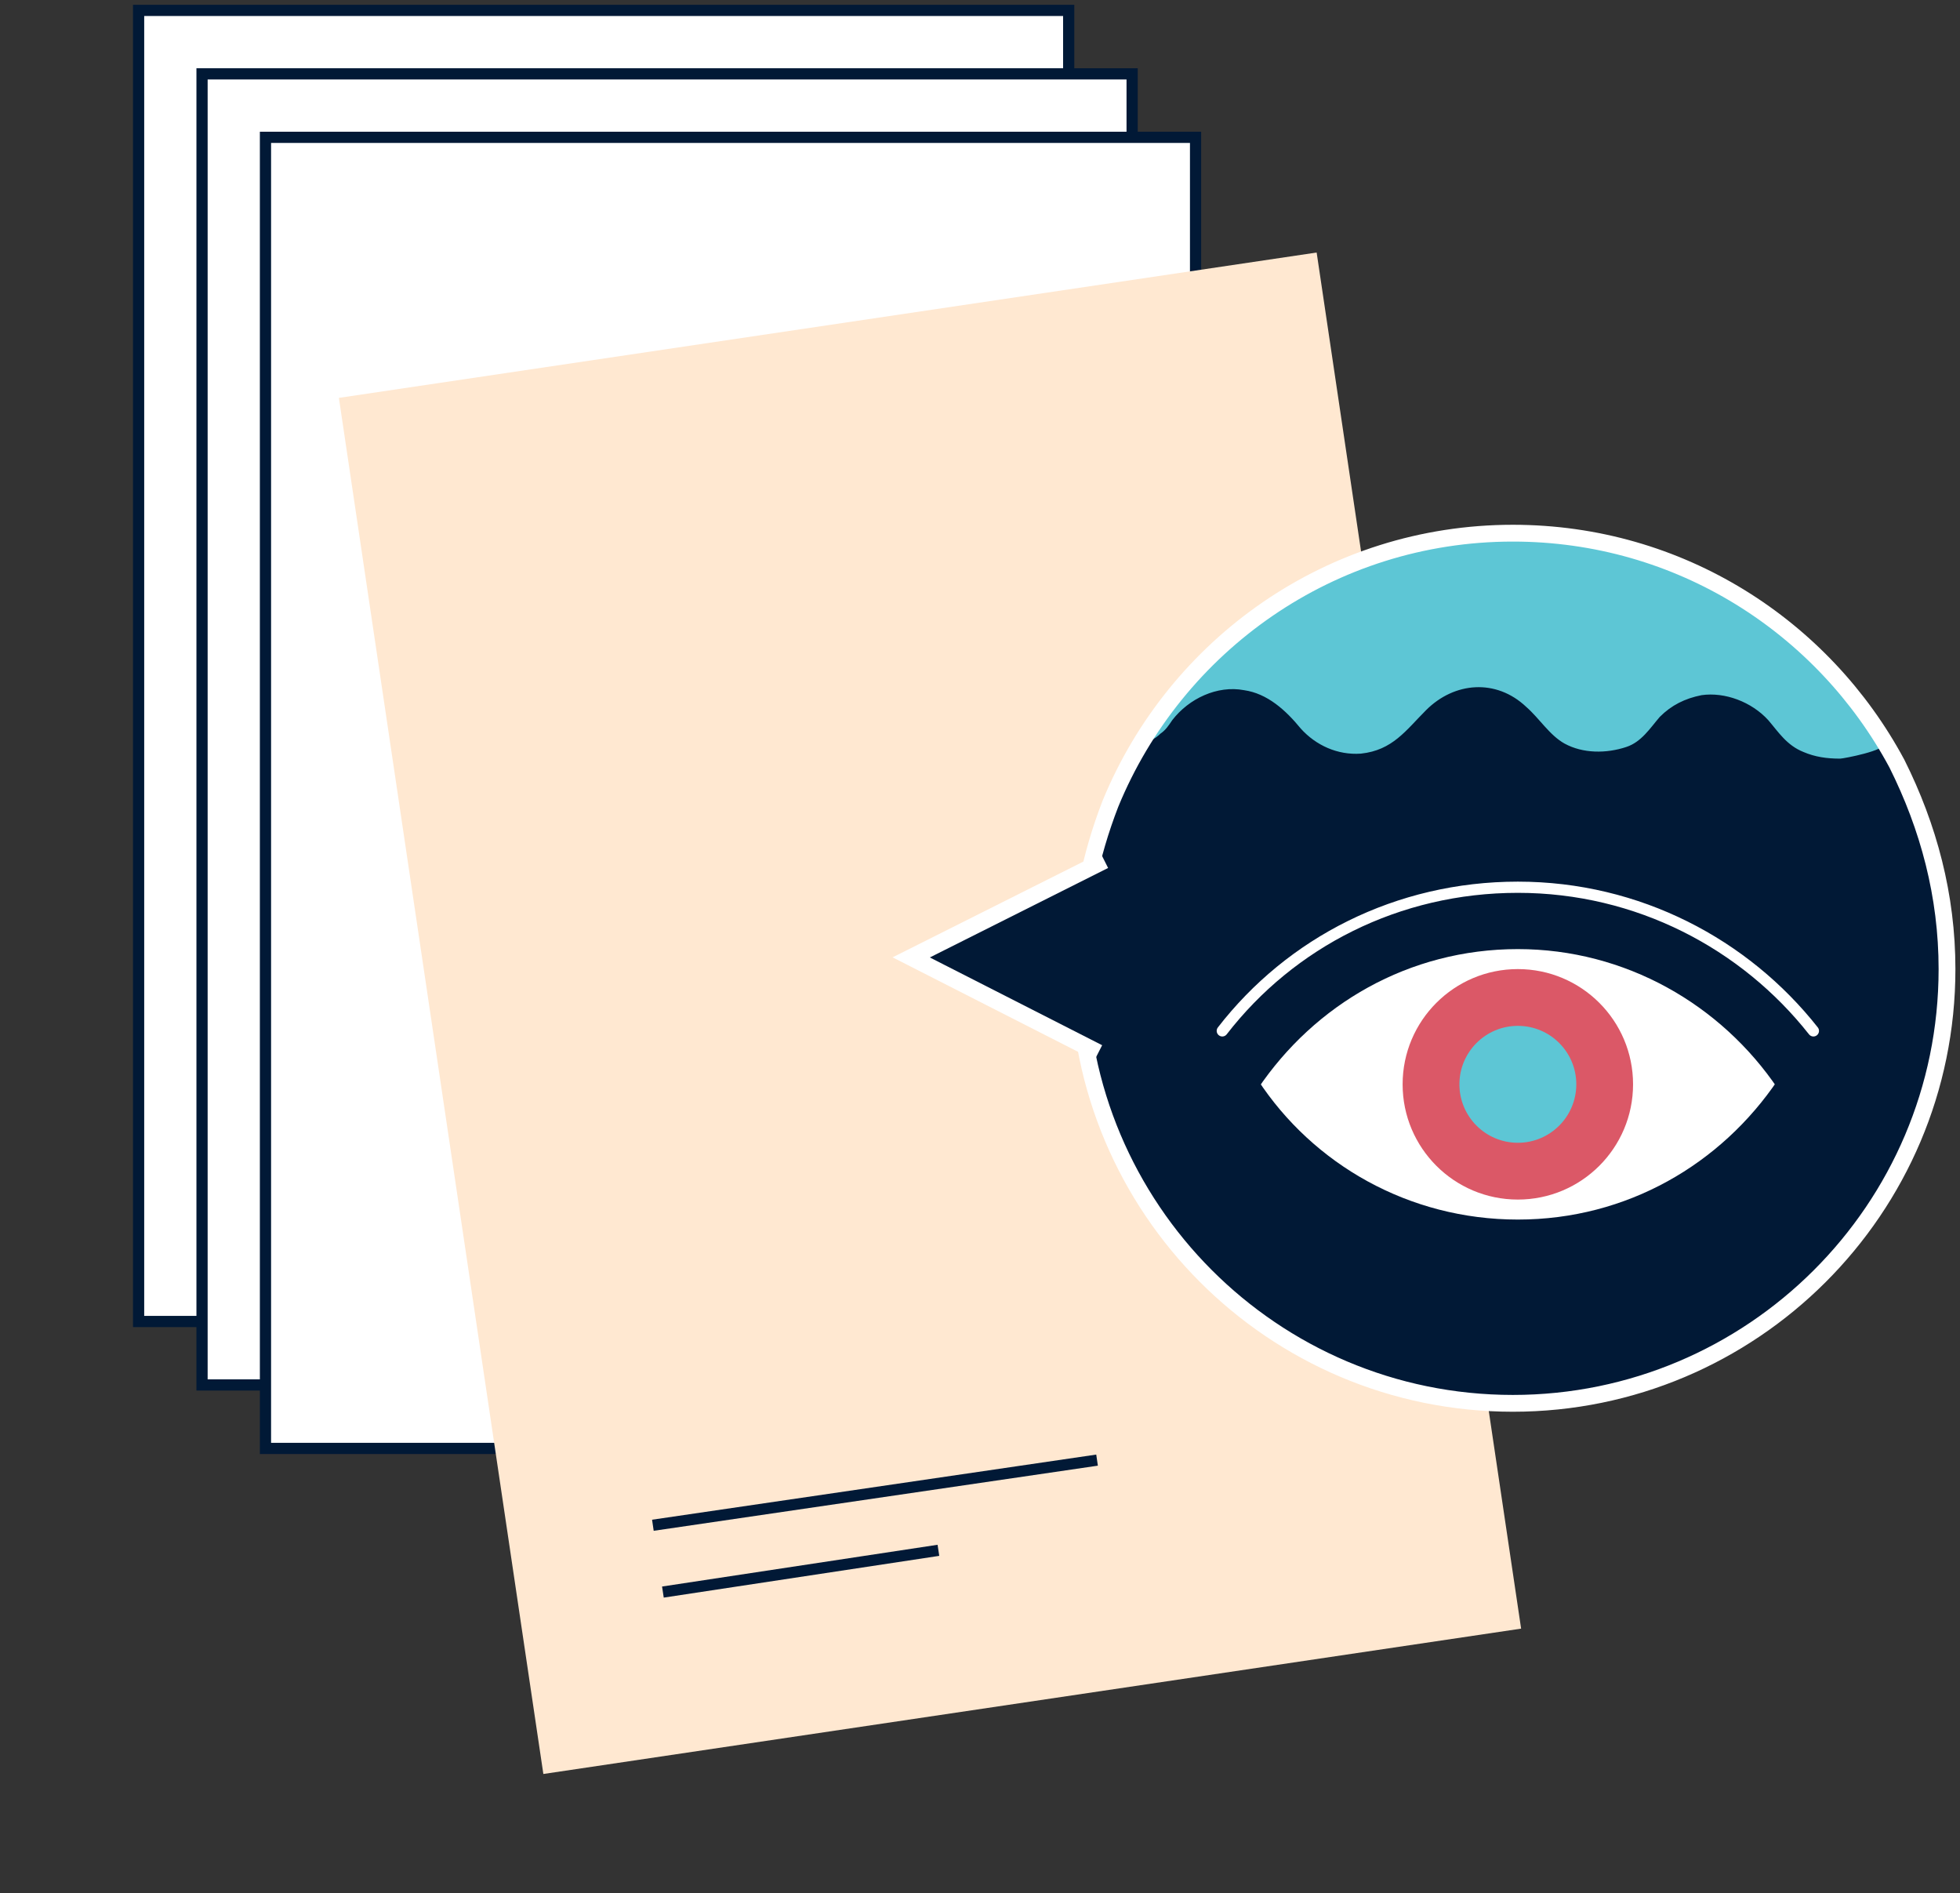 <?xml version="1.0" encoding="UTF-8"?>
<svg xmlns="http://www.w3.org/2000/svg" xmlns:xlink="http://www.w3.org/1999/xlink" xmlns:serif="http://www.serif.com/" width="175" height="169" viewBox="0 0 175 169" version="1.1" xml:space="preserve" style="fill-rule:evenodd;clip-rule:evenodd;stroke-miterlimit:10;">
    <rect x="0" y="0" width="175" height="169" fill="#333333" stroke="none"/>
    <rect x="12.375" y="0.928" width="83.044" height="117.036" style="fill:#fff;fill-rule:nonzero;stroke:#011936;stroke-width:1px;"></rect>
    <rect x="18.039" y="6.593" width="83.044" height="117.036" style="fill:#fff;fill-rule:nonzero;stroke:#011936;stroke-width:1px;"></rect>
    <rect x="23.703" y="12.259" width="83.044" height="117.036" style="fill:#fff;fill-rule:nonzero;stroke:#011936;stroke-width:1px;"></rect>
    <path d="M117.558,22.542l-87.3,12.975l18.256,122.839l87.3,-12.975l-18.256,-122.839Z" style="fill:#ffe8d1;fill-rule:nonzero;"></path>
    <path d="M173.84,86.507c0,21.469 -17.444,38.763 -38.764,38.763c-21.469,-0 -38.763,-17.444 -38.763,-38.764c-0,-5.218 1.043,-10.138 2.832,-14.76c0.597,-1.341 1.193,-2.683 1.938,-4.025c6.56,-11.927 19.382,-20.127 33.993,-20.127c14.015,-0 26.24,7.454 33.098,18.636c0.448,0.597 0.746,1.342 1.193,1.938c2.833,5.666 4.473,11.779 4.473,18.339Z" style="fill:#011936;fill-rule:nonzero;"></path>
    <path d="M168.174,66.379c0.298,0.596 -3.579,1.341 -3.877,1.341c-1.193,0 -2.236,-0.149 -3.28,-0.596c-1.491,-0.596 -2.236,-1.789 -3.131,-2.833c-1.491,-1.64 -3.876,-2.534 -5.963,-2.236c-1.491,0.298 -2.684,0.894 -3.728,1.938c-0.894,1.044 -1.64,2.236 -2.981,2.684c-1.789,0.596 -3.877,0.596 -5.517,-0.299c-1.342,-0.745 -2.236,-2.236 -3.429,-3.28c-2.684,-2.534 -6.411,-2.236 -8.945,0.299c-1.789,1.789 -2.982,3.578 -5.815,3.876c-2.087,0.149 -4.025,-0.745 -5.367,-2.236c-1.342,-1.64 -2.982,-3.131 -5.069,-3.429c-2.386,-0.448 -4.92,0.745 -6.411,2.683c-0.298,0.448 -0.597,0.895 -1.044,1.193c-0.447,0.447 -1.193,0.895 -1.789,0.745c1.491,-1.64 2.594,-3.718 4.084,-5.507c1.491,-1.939 3.693,-3.455 5.631,-5.095c3.728,-3.131 7.132,-4.754 11.754,-6.245c3.578,-1.193 9.542,-2.236 13.418,-1.789c13.12,1.491 24.433,6.425 31.459,18.786Z" style="fill:#5dc6d5;fill-rule:nonzero;"></path>
    <path d="M135.523,83.972c-9.99,-0 -18.637,5.069 -23.855,12.821c5.069,7.753 13.865,12.822 23.855,12.822c9.989,-0 18.636,-5.069 23.854,-12.822c-5.218,-7.752 -14.014,-12.821 -23.854,-12.821Z" style="fill:#fff;fill-rule:nonzero;stroke:#011936;stroke-width:1.5px;stroke-linecap:round;"></path>
    <path d="M135.522,107.08c5.681,0 10.287,-4.605 10.287,-10.287c0,-5.681 -4.606,-10.287 -10.287,-10.287c-5.682,-0 -10.288,4.606 -10.288,10.287c0,5.682 4.606,10.287 10.288,10.287Z" style="fill:#db5867;fill-rule:nonzero;"></path>
    <path d="M135.523,102.011c2.882,0 5.218,-2.337 5.218,-5.219c0,-2.882 -2.336,-5.218 -5.218,-5.218c-2.882,0 -5.218,2.337 -5.218,5.218c0,2.882 2.336,5.219 5.218,5.219Z" style="fill:#5dc6d5;fill-rule:nonzero;"></path>
    <path d="M109.133,92.022c6.113,-7.902 15.654,-12.822 26.389,-12.822c10.734,0 20.276,5.069 26.389,12.822" style="fill:none;fill-rule:nonzero;stroke:#fff;stroke-width:1px;stroke-linecap:round;"></path>
    <path d="M173.84,86.507c0,21.469 -17.444,38.763 -38.764,38.763c-21.469,-0 -38.763,-17.444 -38.763,-38.764c-0,-5.218 1.043,-10.138 2.832,-14.76c5.815,-14.163 19.68,-24.152 35.931,-24.152c14.909,-0 27.731,8.349 34.291,20.574c2.833,5.666 4.473,11.779 4.473,18.339Z" style="fill:none;fill-rule:nonzero;stroke:#fff;stroke-width:1.5px;"></path>
    <path d="M98.952,94.259l-17.593,-8.796l17.444,-8.648l0.149,17.444Z" style="fill:#011936;fill-rule:nonzero;"></path>
    <path d="M98.065,93.971l-16.706,-8.508l17.242,-8.653" style="fill:none;fill-rule:nonzero;stroke:#fff;stroke-width:1.5px;stroke-miterlimit:4;"></path>
    <path d="M59.188,142.117l24.599,-3.727" style="fill:none;fill-rule:nonzero;stroke:#011936;stroke-width:1px;"></path>
    <path d="M58.293,136.153l39.658,-5.814" style="fill:none;fill-rule:nonzero;stroke:#011936;stroke-width:1px;"></path>
</svg>
